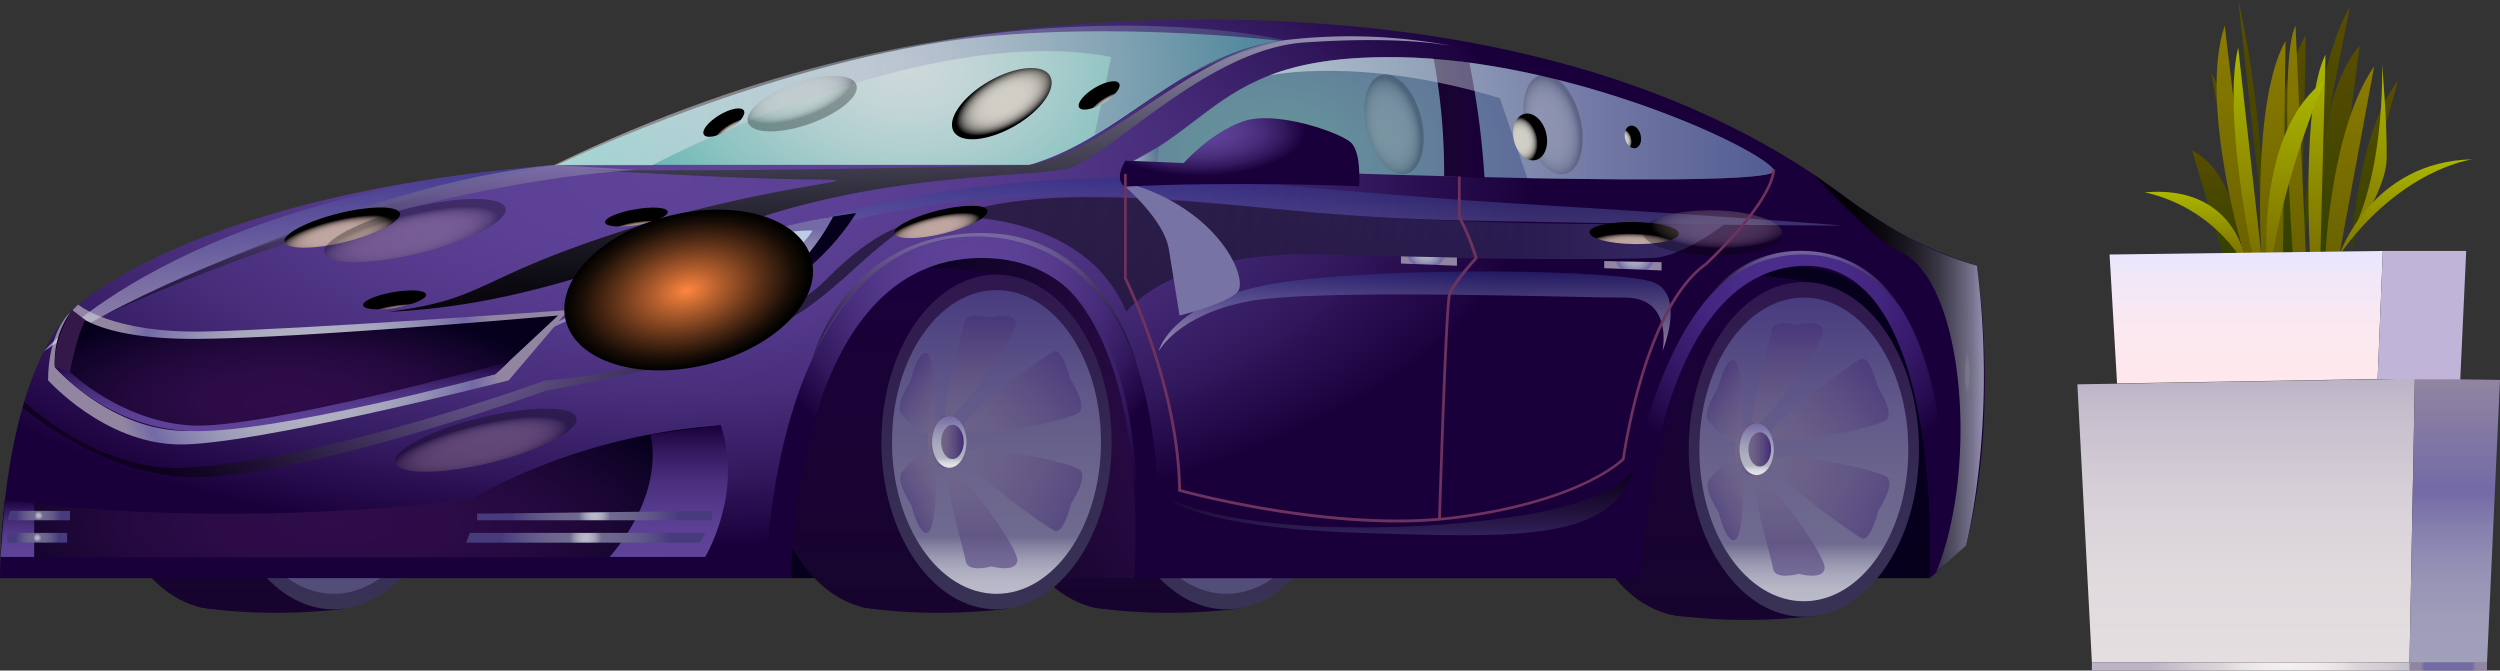 <svg xmlns="http://www.w3.org/2000/svg" xmlns:xlink="http://www.w3.org/1999/xlink" viewBox="0 0 454.89 122.01"><rect x="0" y="0" width="454.89" height="122.01" fill="#333333" stroke="none"/><defs><style>.cls-1{isolation:isolate;}.cls-100,.cls-101,.cls-102,.cls-103,.cls-104,.cls-105,.cls-106,.cls-107,.cls-108,.cls-109,.cls-11,.cls-110,.cls-111,.cls-112,.cls-113,.cls-114,.cls-115,.cls-116,.cls-117,.cls-16,.cls-17,.cls-18,.cls-19,.cls-2,.cls-20,.cls-21,.cls-22,.cls-23,.cls-24,.cls-25,.cls-29,.cls-30,.cls-31,.cls-32,.cls-33,.cls-34,.cls-37,.cls-38,.cls-39,.cls-40,.cls-41,.cls-42,.cls-43,.cls-44,.cls-45,.cls-46,.cls-47,.cls-48,.cls-49,.cls-50,.cls-51,.cls-52,.cls-53,.cls-54,.cls-55,.cls-56,.cls-57,.cls-58,.cls-59,.cls-6,.cls-60,.cls-61,.cls-62,.cls-63,.cls-64,.cls-65,.cls-66,.cls-67,.cls-68,.cls-69,.cls-7,.cls-70,.cls-71,.cls-72,.cls-73,.cls-74,.cls-75,.cls-76,.cls-77,.cls-78,.cls-79,.cls-80,.cls-81,.cls-82,.cls-83,.cls-84,.cls-85,.cls-87,.cls-88,.cls-91,.cls-92,.cls-93,.cls-94,.cls-96,.cls-97,.cls-98,.cls-99{fill-rule:evenodd;}.cls-2{fill:url(#Безымянный_градиент_255);}.cls-3{fill:url(#Безымянный_градиент_255-2);}.cls-4{fill:url(#Безымянный_градиент_213);}.cls-5{fill:url(#Безымянный_градиент_218);}.cls-6{fill:url(#Безымянный_градиент_229);}.cls-7{fill:url(#Безымянный_градиент_255-3);}.cls-8{fill:url(#Безымянный_градиент_255-4);}.cls-9{fill:url(#Безымянный_градиент_213-2);}.cls-10{fill:url(#Безымянный_градиент_218-2);}.cls-11{fill:url(#Безымянный_градиент_255-5);}.cls-12{fill:url(#Безымянный_градиент_255-6);}.cls-13{fill:url(#Безымянный_градиент_213-3);}.cls-14{fill:url(#Безымянный_градиент_285);}.cls-15,.cls-41,.cls-43,.cls-54,.cls-63,.cls-64,.cls-65,.cls-67,.cls-89{mix-blend-mode:multiply;}.cls-15,.cls-41,.cls-43,.cls-54,.cls-55,.cls-57,.cls-58,.cls-59,.cls-60,.cls-61,.cls-63,.cls-64,.cls-65{opacity:0.5;}.cls-16{fill:url(#Безымянный_градиент_92);}.cls-17{fill:url(#Безымянный_градиент_92-2);}.cls-18{fill:url(#Безымянный_градиент_92-3);}.cls-19{fill:url(#Безымянный_градиент_92-4);}.cls-20{fill:url(#Безымянный_градиент_92-5);}.cls-21{fill:url(#Безымянный_градиент_92-6);}.cls-22{fill:url(#Безымянный_градиент_92-7);}.cls-23{fill:url(#Безымянный_градиент_102);}.cls-24{fill:url(#Безымянный_градиент_92-8);}.cls-25{fill:url(#Безымянный_градиент_255-7);}.cls-26{fill:url(#Безымянный_градиент_255-8);}.cls-27{fill:url(#Безымянный_градиент_213-4);}.cls-28{fill:url(#Безымянный_градиент_285-2);}.cls-29{fill:url(#Безымянный_градиент_92-9);}.cls-30{fill:url(#Безымянный_градиент_92-10);}.cls-31{fill:url(#Безымянный_градиент_92-11);}.cls-32{fill:url(#Безымянный_градиент_92-12);}.cls-33{fill:url(#Безымянный_градиент_92-13);}.cls-34{fill:url(#Безымянный_градиент_92-14);}.cls-35{fill:url(#Безымянный_градиент_92-15);}.cls-36{fill:url(#Безымянный_градиент_102-2);}.cls-37{fill:url(#Безымянный_градиент_92-16);}.cls-38{fill:url(#Безымянный_градиент_270);}.cls-39{fill:url(#Безымянный_градиент_74);}.cls-40{fill:url(#Безымянный_градиент_127);}.cls-41{fill:url(#Безымянный_градиент_233);}.cls-42{fill:url(#Безымянный_градиент_60);}.cls-43{fill:url(#Безымянный_градиент_233-2);}.cls-44{fill:url(#Безымянный_градиент_234);}.cls-45{fill:url(#Безымянный_градиент_64);}.cls-46{fill:url(#Безымянный_градиент_62);}.cls-47{fill:url(#Безымянный_градиент_241);}.cls-48{fill:url(#Безымянный_градиент_243);}.cls-49{fill:url(#Безымянный_градиент_234-2);}.cls-50{fill:#34184a;}.cls-51{fill:url(#Безымянный_градиент_234-3);}.cls-52{fill:url(#Безымянный_градиент_244);}.cls-53{fill:url(#Безымянный_градиент_244-2);}.cls-54{fill:url(#Безымянный_градиент_233-3);}.cls-55,.cls-56,.cls-57,.cls-58,.cls-59,.cls-60,.cls-61,.cls-68,.cls-69,.cls-70,.cls-71,.cls-72,.cls-73,.cls-74,.cls-75,.cls-76,.cls-77,.cls-78,.cls-79,.cls-80,.cls-81,.cls-82,.cls-83,.cls-84,.cls-85,.cls-86,.cls-96{mix-blend-mode:screen;}.cls-55{fill:url(#Безымянный_градиент_250);}.cls-56,.cls-96{opacity:0.91;}.cls-56{fill:url(#Безымянный_градиент_260);}.cls-57{fill:url(#Безымянный_градиент_260-2);}.cls-58{fill:url(#Безымянный_градиент_266);}.cls-59{fill:url(#Безымянный_градиент_260-3);}.cls-60{fill:url(#Безымянный_градиент_260-4);}.cls-61{fill:url(#Безымянный_градиент_268);}.cls-62{fill:url(#Безымянный_градиент_255-9);}.cls-63{fill:url(#Безымянный_градиент_124);}.cls-64{fill:url(#Безымянный_градиент_124-2);}.cls-65{fill:url(#Безымянный_градиент_124-3);}.cls-66{fill:url(#Безымянный_градиент_270-2);}.cls-67{fill:#7773a4;}.cls-68,.cls-69{opacity:0.2;}.cls-68{fill:url(#Безымянный_градиент_159);}.cls-69{fill:url(#Безымянный_градиент_159-2);}.cls-70{fill:url(#Безымянный_градиент_159-3);}.cls-71{fill:url(#Безымянный_градиент_159-4);}.cls-72{fill:url(#Безымянный_градиент_159-5);}.cls-73{fill:url(#Безымянный_градиент_159-6);}.cls-74{fill:url(#Безымянный_градиент_159-7);}.cls-75,.cls-79,.cls-81,.cls-85{opacity:0.3;}.cls-75{fill:url(#Безымянный_градиент_159-8);}.cls-76{fill:url(#Безымянный_градиент_279);}.cls-77{fill:url(#Безымянный_градиент_279-2);}.cls-78{fill:url(#Безымянный_градиент_279-3);}.cls-79{fill:url(#Безымянный_градиент_279-4);}.cls-80{fill:url(#Безымянный_градиент_279-5);}.cls-81{fill:url(#Безымянный_градиент_279-6);}.cls-82{fill:url(#Безымянный_градиент_279-7);}.cls-83{fill:url(#Безымянный_градиент_279-8);}.cls-84{fill:url(#Безымянный_градиент_279-9);}.cls-85{fill:url(#Безымянный_градиент_279-10);}.cls-86{fill:url(#Безымянный_градиент_162);}.cls-87{fill:url(#Безымянный_градиент_60-2);}.cls-88{fill:url(#Безымянный_градиент_60-3);}.cls-90{fill:#6d325d;}.cls-91{fill:url(#Безымянный_градиент_286);}.cls-92{fill:url(#Безымянный_градиент_286-2);}.cls-93{fill:url(#Безымянный_градиент_244-3);}.cls-94{fill:url(#Безымянный_градиент_286-3);}.cls-95{fill:url(#Безымянный_градиент_286-4);}.cls-96{fill:url(#Безымянный_градиент_287);}.cls-97{fill:url(#Безымянный_градиент_429);}.cls-98{fill:url(#Безымянный_градиент_499);}.cls-99{fill:url(#Безымянный_градиент_437);}.cls-100{fill:url(#Безымянный_градиент_501);}.cls-101{fill:url(#Безымянный_градиент_659);}.cls-102{fill:url(#Безымянный_градиент_659-2);}.cls-103{fill:url(#Безымянный_градиент_659-3);}.cls-104{fill:url(#Безымянный_градиент_659-4);}.cls-105{fill:url(#Безымянный_градиент_659-5);}.cls-106{fill:url(#Безымянный_градиент_659-6);}.cls-107{fill:url(#Безымянный_градиент_659-7);}.cls-108{fill:url(#Безымянный_градиент_347);}.cls-109{fill:url(#Безымянный_градиент_347-2);}.cls-110{fill:url(#Безымянный_градиент_347-3);}.cls-111{fill:url(#Безымянный_градиент_347-4);}.cls-112{fill:url(#Безымянный_градиент_2);}.cls-113{fill:url(#Безымянный_градиент_2-2);}.cls-114{fill:url(#Безымянный_градиент_2-3);}.cls-115{fill:url(#Безымянный_градиент_2-4);}.cls-116{fill:url(#Безымянный_градиент_2-5);}.cls-117{fill:url(#Безымянный_градиент_2-6);}.cls-118{fill:url(#Безымянный_градиент_516);}.cls-119{fill:#c0b4d8;}</style><linearGradient id="Безымянный_градиент_255" x1="232.47" y1="467.05" x2="232.47" y2="404.29" gradientUnits="userSpaceOnUse"><stop offset="0.02" stop-color="#17042e"/><stop offset="0.7" stop-color="#190236"/><stop offset="1" stop-color="#1a003b"/></linearGradient><linearGradient id="Безымянный_градиент_255-2" x1="202.2" y1="110.87" x2="202.2" y2="49.98" xlink:href="#Безымянный_градиент_255"/><linearGradient id="Безымянный_градиент_213" x1="223.16" y1="110.87" x2="223.16" y2="49.98" gradientUnits="userSpaceOnUse"><stop offset="0.02" stop-color="#383255"/><stop offset="0.43" stop-color="#352a53"/><stop offset="1" stop-color="#2f174d"/></linearGradient><linearGradient id="Безымянный_градиент_218" x1="223.16" y1="108.05" x2="223.16" y2="52.79" gradientUnits="userSpaceOnUse"><stop offset="0" stop-color="#534d79"/><stop offset="0.48" stop-color="#50487a"/><stop offset="1" stop-color="#473b7e"/></linearGradient><radialGradient id="Безымянный_градиент_229" cx="263.26" cy="427.59" r="81.33" gradientUnits="userSpaceOnUse"><stop offset="0" stop-color="#2f0c4a"/><stop offset="0.31" stop-color="#2c0b46"/><stop offset="0.6" stop-color="#21083b"/><stop offset="0.87" stop-color="#100328"/><stop offset="1" stop-color="#06001d"/></radialGradient><linearGradient id="Безымянный_градиент_255-3" x1="70.06" y1="467.05" x2="70.06" y2="404.29" xlink:href="#Безымянный_градиент_255"/><linearGradient id="Безымянный_градиент_255-4" x1="39.79" y1="110.87" x2="39.79" y2="49.98" xlink:href="#Безымянный_градиент_255"/><linearGradient id="Безымянный_градиент_213-2" x1="60.74" y1="110.87" x2="60.74" y2="49.98" xlink:href="#Безымянный_градиент_213"/><linearGradient id="Безымянный_градиент_218-2" x1="60.74" y1="108.05" x2="60.74" y2="52.79" xlink:href="#Безымянный_градиент_218"/><linearGradient id="Безымянный_градиент_255-5" x1="190.64" y1="467.05" x2="190.64" y2="404.29" xlink:href="#Безымянный_градиент_255"/><linearGradient id="Безымянный_градиент_255-6" x1="160.37" y1="110.87" x2="160.37" y2="49.98" xlink:href="#Безымянный_градиент_255"/><linearGradient id="Безымянный_градиент_213-3" x1="181.32" y1="110.87" x2="181.32" y2="49.98" xlink:href="#Безымянный_градиент_213"/><linearGradient id="Безымянный_градиент_285" x1="181.32" y1="108.05" x2="181.32" y2="52.79" gradientUnits="userSpaceOnUse"><stop offset="0" stop-color="#babbca"/><stop offset="0.04" stop-color="#b7b7c7"/><stop offset="0.08" stop-color="#acacbf"/><stop offset="0.12" stop-color="#9b9ab2"/><stop offset="0.16" stop-color="#83809f"/><stop offset="0.19" stop-color="#6f6a8f"/><stop offset="0.41" stop-color="#6b658d"/><stop offset="0.67" stop-color="#5f5788"/><stop offset="0.96" stop-color="#4b3f80"/><stop offset="1" stop-color="#473b7e"/></linearGradient><linearGradient id="Безымянный_градиент_92" x1="199.49" y1="431.62" x2="199.49" y2="413.03" gradientUnits="userSpaceOnUse"><stop offset="0.02" stop-color="#726686"/><stop offset="0.26" stop-color="#6c5e84"/><stop offset="0.62" stop-color="#5a497d"/><stop offset="1" stop-color="#422c74"/></linearGradient><linearGradient id="Безымянный_градиент_92-2" x1="237.76" y1="283.89" x2="237.76" y2="275.19" gradientTransform="translate(-171.37 493.39) rotate(-60)" xlink:href="#Безымянный_градиент_92"/><linearGradient id="Безымянный_градиент_92-3" x1="373.99" y1="242.88" x2="373.99" y2="234.17" gradientTransform="translate(170.15 888.22) rotate(-120)" xlink:href="#Безымянный_градиент_92"/><linearGradient id="Безымянный_градиент_92-4" x1="483.3" y1="349.26" x2="483.3" y2="330.67" gradientTransform="translate(683.05 789.66) rotate(180)" xlink:href="#Безымянный_градиент_92"/><linearGradient id="Безымянный_градиент_92-5" x1="449.81" y1="498.9" x2="449.81" y2="476.78" gradientTransform="translate(854.43 296.28) rotate(120)" xlink:href="#Безымянный_градиент_92"/><linearGradient id="Безымянный_градиент_92-6" x1="304.61" y1="540.26" x2="304.61" y2="518.13" gradientTransform="translate(512.9 -98.56) rotate(60)" xlink:href="#Безымянный_градиент_92"/><linearGradient id="Безымянный_градиент_92-7" x1="189.91" y1="435.99" x2="196.16" y2="435.99" xlink:href="#Безымянный_градиент_92"/><linearGradient id="Безымянный_градиент_102" x1="193.82" y1="440.69" x2="193.82" y2="431.29" gradientUnits="userSpaceOnUse"><stop offset="0" stop-color="#e3e4e9"/><stop offset="0.06" stop-color="#dfe1e6"/><stop offset="0.11" stop-color="#d4d6de"/><stop offset="0.15" stop-color="#c2c4cf"/><stop offset="0.19" stop-color="#b1b4c2"/><stop offset="0.36" stop-color="#adafc0"/><stop offset="0.56" stop-color="#a1a1bb"/><stop offset="0.78" stop-color="#8d89b2"/><stop offset="1" stop-color="#736aa6"/></linearGradient><linearGradient id="Безымянный_градиент_92-8" x1="192.32" y1="436.01" x2="196.45" y2="436.01" xlink:href="#Безымянный_градиент_92"/><linearGradient id="Безымянный_градиент_255-7" x1="337.54" y1="468.39" x2="337.54" y2="405.63" xlink:href="#Безымянный_градиент_255"/><linearGradient id="Безымянный_градиент_255-8" x1="307.27" y1="112.22" x2="307.27" y2="51.32" xlink:href="#Безымянный_градиент_255"/><linearGradient id="Безымянный_градиент_213-4" x1="328.22" y1="112.22" x2="328.22" y2="51.32" xlink:href="#Безымянный_градиент_213"/><linearGradient id="Безымянный_градиент_285-2" x1="328.22" y1="109.4" x2="328.22" y2="54.14" xlink:href="#Безымянный_градиент_285"/><linearGradient id="Безымянный_градиент_92-9" x1="346.39" y1="432.96" x2="346.39" y2="414.37" xlink:href="#Безымянный_градиент_92"/><linearGradient id="Безымянный_градиент_92-10" x1="310.05" y1="411.79" x2="310.05" y2="403.08" gradientTransform="translate(-171.37 493.39) rotate(-60)" xlink:href="#Безымянный_градиент_92"/><linearGradient id="Безымянный_градиент_92-11" x1="299.37" y1="369.43" x2="299.37" y2="360.72" gradientTransform="translate(170.15 888.22) rotate(-120)" xlink:href="#Безымянный_градиент_92"/><linearGradient id="Безымянный_градиент_92-12" x1="336.4" y1="347.91" x2="336.4" y2="329.32" gradientTransform="translate(683.05 789.66) rotate(180)" xlink:href="#Безымянный_градиент_92"/><linearGradient id="Безымянный_градиент_92-13" x1="377.52" y1="371.01" x2="377.52" y2="348.88" gradientTransform="translate(854.43 296.28) rotate(120)" xlink:href="#Безымянный_градиент_92"/><linearGradient id="Безымянный_градиент_92-14" x1="379.22" y1="413.71" x2="379.22" y2="391.58" gradientTransform="translate(512.9 -98.56) rotate(60)" xlink:href="#Безымянный_градиент_92"/><linearGradient id="Безымянный_градиент_92-15" x1="315.72" y1="81.74" x2="321.97" y2="81.74" xlink:href="#Безымянный_градиент_92"/><linearGradient id="Безымянный_градиент_102-2" x1="319.63" y1="86.45" x2="319.63" y2="77.04" xlink:href="#Безымянный_градиент_102"/><linearGradient id="Безымянный_градиент_92-16" x1="339.22" y1="437.36" x2="343.35" y2="437.36" xlink:href="#Безымянный_градиент_92"/><radialGradient id="Безымянный_градиент_270" cx="141.36" cy="389.8" r="158.73" gradientTransform="translate(0 224.69) scale(1 0.42)" gradientUnits="userSpaceOnUse"><stop offset="0" stop-color="#5e4399"/><stop offset="0.22" stop-color="#5b4095"/><stop offset="0.42" stop-color="#53388a"/><stop offset="0.62" stop-color="#452b77"/><stop offset="0.81" stop-color="#32185d"/><stop offset="1" stop-color="#1a003b"/></radialGradient><radialGradient id="Безымянный_градиент_74" cx="186.24" cy="366.81" r="61.61" gradientTransform="translate(0 126.19) scale(1 0.66)" gradientUnits="userSpaceOnUse"><stop offset="0" stop-color="#cdd9db"/><stop offset="0.15" stop-color="#c5d6d8"/><stop offset="0.37" stop-color="#b0cfcf"/><stop offset="0.65" stop-color="#8cc3c1"/><stop offset="0.97" stop-color="#5cb2ae"/><stop offset="1" stop-color="#57b0ac"/></radialGradient><radialGradient id="Безымянный_градиент_127" cx="251.24" cy="382.34" r="59.96" gradientTransform="translate(0 131.53) scale(1 0.66)" gradientUnits="userSpaceOnUse"><stop offset="0" stop-color="#67959b"/><stop offset="0.25" stop-color="#658d9b"/><stop offset="0.62" stop-color="#607899"/><stop offset="1" stop-color="#5a5c98"/></radialGradient><linearGradient id="Безымянный_градиент_233" x1="231.5" y1="422.33" x2="231.5" y2="387.95" gradientUnits="userSpaceOnUse"><stop offset="0" stop-color="#fff"/><stop offset="0.99" stop-color="#2c338b"/></linearGradient><radialGradient id="Безымянный_градиент_60" cx="77.16" cy="423.77" r="34.67" gradientUnits="userSpaceOnUse"><stop offset="0" stop-color="#b3b6c3"/><stop offset="0.21" stop-color="#b0b2c2"/><stop offset="0.41" stop-color="#a7a7bd"/><stop offset="0.59" stop-color="#9795b6"/><stop offset="0.77" stop-color="#817bac"/><stop offset="0.87" stop-color="#736aa6"/><stop offset="1" stop-color="#9185a2"/></radialGradient><linearGradient id="Безымянный_градиент_233-2" x1="75.87" y1="419.48" x2="75.87" y2="385.59" xlink:href="#Безымянный_градиент_233"/><radialGradient id="Безымянный_градиент_234" cx="148.5" cy="408.74" r="28.96" gradientTransform="translate(0 269.3) scale(1 0.34)" xlink:href="#Безымянный_градиент_229"/><linearGradient id="Безымянный_градиент_64" x1="149.41" y1="412.32" x2="149.41" y2="395.04" gradientUnits="userSpaceOnUse"><stop offset="0" stop-color="#b3b6c3"/><stop offset="0.21" stop-color="#b0b2c2"/><stop offset="0.41" stop-color="#a7a7bd"/><stop offset="0.59" stop-color="#9795b6"/><stop offset="0.77" stop-color="#817bac"/><stop offset="0.87" stop-color="#736aa6"/></linearGradient><radialGradient id="Безымянный_градиент_62" cx="144.31" cy="402.64" r="17.74" gradientUnits="userSpaceOnUse"><stop offset="0" stop-color="#f5ffff"/><stop offset="0.27" stop-color="#f1fcfd"/><stop offset="0.51" stop-color="#e6f2f8"/><stop offset="0.75" stop-color="#d4e2f0"/><stop offset="0.97" stop-color="#bbcce4"/></radialGradient><radialGradient id="Безымянный_градиент_241" cx="198.02" cy="404.09" r="40.14" gradientTransform="matrix(1, 0, 0, 1, 0, 0)" xlink:href="#Безымянный_градиент_270"/><radialGradient id="Безымянный_градиент_243" cx="346.83" cy="406.49" r="37.2" gradientUnits="userSpaceOnUse"><stop offset="0" stop-color="#4b2d8d"/><stop offset="0.23" stop-color="#492b89"/><stop offset="0.45" stop-color="#42257e"/><stop offset="0.66" stop-color="#371a6b"/><stop offset="0.87" stop-color="#270c51"/><stop offset="1" stop-color="#1a003b"/></radialGradient><radialGradient id="Безымянный_градиент_234-2" cx="73.01" cy="428.93" r="50.38" gradientTransform="translate(0 282.61) scale(1 0.34)" xlink:href="#Безымянный_градиент_229"/><radialGradient id="Безымянный_градиент_234-3" cx="81.66" cy="451.41" r="72.38" gradientTransform="translate(0 297.42) scale(1 0.34)" xlink:href="#Безымянный_градиент_229"/><linearGradient id="Безымянный_градиент_244" x1="142.79" y1="456.93" x2="142.79" y2="432.96" gradientTransform="matrix(1, 0, 0, 1, 0, 0)" xlink:href="#Безымянный_градиент_270"/><linearGradient id="Безымянный_градиент_244-2" x1="72.35" y1="434.04" x2="72.35" y2="421.42" gradientTransform="matrix(1, 0, 0, 1, 0, 0)" xlink:href="#Безымянный_градиент_270"/><linearGradient id="Безымянный_градиент_233-3" x1="278.49" y1="419.48" x2="278.49" y2="404.99" xlink:href="#Безымянный_градиент_233"/><linearGradient id="Безымянный_градиент_250" x1="276.35" y1="452.98" x2="276.35" y2="440.41" gradientUnits="userSpaceOnUse"><stop offset="0.01" stop-color="#484279"/><stop offset="0.12" stop-color="#3c3764"/><stop offset="0.39" stop-color="#221f39"/><stop offset="0.64" stop-color="#0f0e1a"/><stop offset="0.84" stop-color="#040407"/><stop offset="0.99"/></linearGradient><linearGradient id="Безымянный_градиент_260" x1="188.3" y1="412.34" x2="188.3" y2="362.17" gradientUnits="userSpaceOnUse"><stop offset="0.01"/><stop offset="0.12" stop-color="#060607"/><stop offset="0.28" stop-color="#16161a"/><stop offset="0.46" stop-color="#313039"/><stop offset="0.67" stop-color="#565465"/><stop offset="0.89" stop-color="#85839c"/><stop offset="0.99" stop-color="#9d9ab8"/></linearGradient><linearGradient id="Безымянный_градиент_260-2" x1="88.43" y1="413.03" x2="88.43" y2="385.65" xlink:href="#Безымянный_градиент_260"/><linearGradient id="Безымянный_градиент_266" x1="193.82" y1="401.9" x2="334.75" y2="401.9" gradientUnits="userSpaceOnUse"><stop offset="0.01"/><stop offset="0.14" stop-color="#040407"/><stop offset="0.31" stop-color="#0f0e1a"/><stop offset="0.52" stop-color="#212039"/><stop offset="0.75" stop-color="#3a3865"/><stop offset="0.99" stop-color="#59559a"/></linearGradient><linearGradient id="Безымянный_градиент_260-3" x1="198.49" y1="422.33" x2="198.49" y2="397.99" xlink:href="#Безымянный_градиент_260"/><linearGradient id="Безымянный_градиент_260-4" x1="349.4" y1="412.23" x2="349.4" y2="401.26" xlink:href="#Безымянный_градиент_260"/><radialGradient id="Безымянный_градиент_268" cx="105.92" cy="419.42" r="59.35" gradientUnits="userSpaceOnUse"><stop offset="0.01" stop-color="#9d9ab8"/><stop offset="0.11" stop-color="#85839c"/><stop offset="0.33" stop-color="#565465"/><stop offset="0.54" stop-color="#313039"/><stop offset="0.72" stop-color="#16161a"/><stop offset="0.88" stop-color="#060607"/><stop offset="0.99"/></radialGradient><linearGradient id="Безымянный_градиент_255-9" x1="281.91" y1="376.95" x2="291.21" y2="376.95" xlink:href="#Безымянный_градиент_255"/><linearGradient id="Безымянный_градиент_124" x1="121.89" y1="372.95" x2="254.72" y2="372.95" gradientUnits="userSpaceOnUse"><stop offset="0" stop-color="#fff"/><stop offset="0.99" stop-color="#4d5e8b"/></linearGradient><linearGradient id="Безымянный_градиент_124-2" x1="204.95" y1="28.44" x2="210.83" y2="28.44" xlink:href="#Безымянный_градиент_124"/><linearGradient id="Безымянный_градиент_124-3" x1="251.96" y1="377.1" x2="343.89" y2="377.1" xlink:href="#Безымянный_градиент_124"/><radialGradient id="Безымянный_градиент_270-2" cx="239.37" cy="380.86" r="19.18" gradientTransform="translate(0 219.53) scale(1 0.42)" xlink:href="#Безымянный_градиент_270"/><radialGradient id="Безымянный_градиент_159" cx="238.91" cy="323.58" r="6.44" gradientTransform="matrix(0.77, -0.19, 0.34, 1.4, 9.34, -28.96)" gradientUnits="userSpaceOnUse"><stop offset="0.01" stop-color="#d2cfc7"/><stop offset="0.39" stop-color="#d0cdc5"/><stop offset="0.52" stop-color="#c9c6bf"/><stop offset="0.62" stop-color="#bebbb4"/><stop offset="0.7" stop-color="#adaaa4"/><stop offset="0.77" stop-color="#97948f"/><stop offset="0.83" stop-color="#7b7a75"/><stop offset="0.88" stop-color="#5b5a56"/><stop offset="0.93" stop-color="#353533"/><stop offset="0.97" stop-color="#0c0c0c"/><stop offset="0.99"/></radialGradient><radialGradient id="Безымянный_градиент_159-2" cx="203.3" cy="318.77" r="6.44" xlink:href="#Безымянный_градиент_159"/><radialGradient id="Безымянный_градиент_159-3" cx="259.52" cy="324.21" r="3" gradientTransform="matrix(0.97, -0.24, 0.34, 1.4, -64.09, -10.56)" xlink:href="#Безымянный_градиент_159"/><radialGradient id="Безымянный_градиент_159-4" cx="277.67" cy="327.32" r="1.46" gradientTransform="matrix(0.97, -0.24, 0.34, 1.4, -64.09, -10.56)" xlink:href="#Безымянный_градиент_159"/><radialGradient id="Безымянный_градиент_159-5" cx="315.3" cy="245.3" r="1.59" gradientTransform="matrix(0.52, 0.86, -2.28, 1.38, 549.84, -230.03)" xlink:href="#Безымянный_градиент_159"/><radialGradient id="Безымянный_градиент_159-6" cx="346.35" cy="222.41" r="1.59" gradientTransform="matrix(0.52, 0.86, -2.28, 1.38, 549.84, -230.03)" xlink:href="#Безымянный_градиент_159"/><radialGradient id="Безымянный_градиент_159-7" cx="329.31" cy="231.27" r="3.8" gradientTransform="matrix(0.62, 1.07, -2.31, 1.33, 534.08, -286.04)" xlink:href="#Безымянный_градиент_159"/><radialGradient id="Безымянный_градиент_159-8" cx="347.08" cy="230.17" r="3.92" gradientTransform="matrix(0.33, 0.94, -2.52, 0.88, 631.92, -155.66)" xlink:href="#Безымянный_градиент_159"/><radialGradient id="Безымянный_градиент_279" cx="443.71" cy="247.75" r="4.48" gradientTransform="matrix(0.14, 0.58, -2.34, 0.58, 599.8, -2.69)" gradientUnits="userSpaceOnUse"><stop offset="0.01" stop-color="#c0a7a2"/><stop offset="0.39" stop-color="#bea5a0"/><stop offset="0.53" stop-color="#b79f9b"/><stop offset="0.63" stop-color="#ac9591"/><stop offset="0.71" stop-color="#9b8682"/><stop offset="0.78" stop-color="#857370"/><stop offset="0.84" stop-color="#695c59"/><stop offset="0.9" stop-color="#49403e"/><stop offset="0.94" stop-color="#25201f"/><stop offset="0.99"/></radialGradient><radialGradient id="Безымянный_градиент_279-2" cx="447.14" cy="234.11" r="2.4" gradientTransform="matrix(0.1, 0.59, -2.37, 0.42, 646.78, 35.28)" xlink:href="#Безымянный_градиент_279"/><radialGradient id="Безымянный_градиент_279-3" cx="459.33" cy="253.17" r="2.4" gradientTransform="matrix(0.1, 0.59, -2.37, 0.42, 646.78, 35.28)" xlink:href="#Безымянный_градиент_279"/><radialGradient id="Безымянный_градиент_279-4" cx="449.91" cy="242.46" r="7.05" xlink:href="#Безымянный_градиент_279"/><radialGradient id="Безымянный_градиент_279-5" cx="485.76" cy="203.73" r="3.61" xlink:href="#Безымянный_градиент_279"/><radialGradient id="Безымянный_градиент_279-6" cx="517.18" cy="241.04" r="7.05" xlink:href="#Безымянный_градиент_279"/><radialGradient id="Безымянный_градиент_279-7" cx="585.9" cy="128.36" r="3.37" gradientTransform="matrix(-0.01, 0.6, -2.41, -0.04, 633.37, 53.65)" xlink:href="#Безымянный_градиент_279"/><radialGradient id="Безымянный_градиент_279-8" cx="467.02" cy="30.56" r="0.96" gradientTransform="matrix(-0.59, 0.07, -0.28, -2.39, 663.85, 452.84)" xlink:href="#Безымянный_градиент_279"/><radialGradient id="Безымянный_градиент_279-9" cx="438.53" cy="22.61" r="2.16" gradientTransform="translate(641.44 477.93) rotate(180) scale(0.6 2.41)" xlink:href="#Безымянный_градиент_279"/><radialGradient id="Безымянный_градиент_279-10" cx="518.93" cy="122.39" r="5.3" gradientTransform="matrix(-0.01, 0.78, -2.41, -0.04, 634.18, -3.13)" xlink:href="#Безымянный_градиент_279"/><radialGradient id="Безымянный_градиент_162" cx="160.28" cy="398.94" r="13.95" gradientTransform="matrix(1.65, 0, 0, 1, -118.42, 9.44)" gradientUnits="userSpaceOnUse"><stop offset="0" stop-color="#ff8640"/><stop offset="0.24" stop-color="#ba622f"/><stop offset="0.61" stop-color="#572e16"/><stop offset="0.86" stop-color="#180d06"/><stop offset="0.99"/></radialGradient><radialGradient id="Безымянный_градиент_60-2" cx="259.07" cy="408.44" r="5.29" gradientTransform="translate(80.73 -211.45) scale(0.69 0.63)" xlink:href="#Безымянный_градиент_60"/><radialGradient id="Безымянный_градиент_60-3" cx="296.12" cy="409.79" r="5.29" gradientTransform="translate(87.2 -211.45) scale(0.71 0.63)" xlink:href="#Безымянный_градиент_60"/><radialGradient id="Безымянный_градиент_286" cx="108.2" cy="93.81" r="15.14" xlink:href="#Безымянный_градиент_285"/><radialGradient id="Безымянный_градиент_286-2" cx="106.58" cy="97.85" r="15.39" xlink:href="#Безымянный_градиент_285"/><linearGradient id="Безымянный_градиент_244-3" x1="3.15" y1="101.34" x2="3.15" y2="90.88" gradientTransform="matrix(1, 0, 0, 1, 0, 0)" xlink:href="#Безымянный_градиент_270"/><radialGradient id="Безымянный_градиент_286-3" cx="7.04" cy="93.81" r="4.07" xlink:href="#Безымянный_градиент_285"/><radialGradient id="Безымянный_градиент_286-4" cx="6.79" cy="97.85" r="3.9" xlink:href="#Безымянный_градиент_285"/><linearGradient id="Безымянный_градиент_287" x1="350.94" y1="423.49" x2="382.07" y2="423.49" gradientUnits="userSpaceOnUse"><stop offset="0.01"/><stop offset="0.25" stop-color="#020203"/><stop offset="0.4" stop-color="#0a090b"/><stop offset="0.52" stop-color="#16161a"/><stop offset="0.63" stop-color="#28272e"/><stop offset="0.74" stop-color="#3e3d49"/><stop offset="0.83" stop-color="#5a596a"/><stop offset="0.92" stop-color="#7b7990"/><stop offset="0.99" stop-color="#9d9ab8"/></linearGradient><linearGradient id="Безымянный_градиент_429" x1="408.69" y1="120.54" x2="408.69" y2="68.9" gradientUnits="userSpaceOnUse"><stop offset="0" stop-color="#e4dee0"/><stop offset="0.32" stop-color="#e0dade"/><stop offset="0.61" stop-color="#d6cfd7"/><stop offset="0.9" stop-color="#c4bdcc"/><stop offset="1" stop-color="#bbb4c6"/></linearGradient><linearGradient id="Безымянный_градиент_499" x1="446.66" y1="120.54" x2="446.66" y2="68.9" gradientUnits="userSpaceOnUse"><stop offset="0" stop-color="#a1a0ba"/><stop offset="0.17" stop-color="#9e9cb9"/><stop offset="0.33" stop-color="#9591b5"/><stop offset="0.48" stop-color="#857fae"/><stop offset="0.6" stop-color="#736aa6"/><stop offset="1" stop-color="#9185a2"/></linearGradient><radialGradient id="Безымянный_градиент_437" cx="416.58" cy="121.27" r="25.43" gradientUnits="userSpaceOnUse"><stop offset="0" stop-color="#f3f0f1"/><stop offset="0.19" stop-color="#f0ecee"/><stop offset="0.37" stop-color="#e6e1e5"/><stop offset="0.49" stop-color="#dbd5da"/><stop offset="0.69" stop-color="#d2ccd4"/><stop offset="1" stop-color="#bbb4c6"/></radialGradient><radialGradient id="Безымянный_градиент_501" cx="445.48" cy="121.27" r="5.01" gradientUnits="userSpaceOnUse"><stop offset="0.87" stop-color="#736aa6"/><stop offset="1" stop-color="#9185a2"/></radialGradient><linearGradient id="Безымянный_градиент_659" x1="430.92" y1="401.93" x2="430.92" y2="355.59" gradientUnits="userSpaceOnUse"><stop offset="0" stop-color="#334100"/><stop offset="1" stop-color="#594d00"/></linearGradient><linearGradient id="Безымянный_градиент_659-2" x1="437.81" y1="401.93" x2="437.81" y2="361.9" xlink:href="#Безымянный_градиент_659"/><linearGradient id="Безымянный_градиент_659-3" x1="446.76" y1="401.93" x2="446.76" y2="363.88" xlink:href="#Безымянный_градиент_659"/><linearGradient id="Безымянный_градиент_659-4" x1="428.01" y1="401.93" x2="428.01" y2="368.81" xlink:href="#Безымянный_градиент_659"/><linearGradient id="Безымянный_градиент_659-5" x1="453.08" y1="401.93" x2="453.08" y2="370.24" xlink:href="#Безымянный_градиент_659"/><linearGradient id="Безымянный_градиент_659-6" x1="444.23" y1="401.93" x2="444.23" y2="356.85" xlink:href="#Безымянный_градиент_659"/><linearGradient id="Безымянный_градиент_659-7" x1="424.15" y1="401.93" x2="424.15" y2="382.91" xlink:href="#Безымянный_градиент_659"/><linearGradient id="Безымянный_градиент_347" x1="427.67" y1="401.93" x2="427.67" y2="360.26" gradientUnits="userSpaceOnUse"><stop offset="0" stop-color="#6a6200"/><stop offset="1" stop-color="#8b7c00"/></linearGradient><linearGradient id="Безымянный_градиент_347-2" x1="434.63" y1="401.93" x2="434.63" y2="363.04" xlink:href="#Безымянный_градиент_347"/><linearGradient id="Безымянный_градиент_347-3" x1="448.66" y1="401.93" x2="448.66" y2="367.68" xlink:href="#Безымянный_градиент_347"/><linearGradient id="Безымянный_градиент_347-4" x1="438.96" y1="401.93" x2="438.96" y2="360.26" xlink:href="#Безымянный_градиент_347"/><linearGradient id="Безымянный_градиент_2" x1="442.68" y1="401.93" x2="442.68" y2="365.53" gradientUnits="userSpaceOnUse"><stop offset="0" stop-color="#7c7100"/><stop offset="1" stop-color="#acb800"/></linearGradient><linearGradient id="Безымянный_градиент_2-2" x1="451.06" y1="401.93" x2="451.06" y2="367.23" xlink:href="#Безымянный_градиент_2"/><linearGradient id="Безымянный_градиент_2-3" x1="420.38" y1="401.93" x2="420.38" y2="390.49" xlink:href="#Безымянный_градиент_2"/><linearGradient id="Безымянный_градиент_2-4" x1="458.88" y1="401.93" x2="458.88" y2="384.58" xlink:href="#Безымянный_градиент_2"/><linearGradient id="Безымянный_градиент_2-5" x1="430.02" y1="401.93" x2="430.02" y2="364.24" xlink:href="#Безымянный_градиент_2"/><linearGradient id="Безымянный_градиент_2-6" x1="438.78" y1="401.93" x2="438.78" y2="370.24" xlink:href="#Безымянный_градиент_2"/><linearGradient id="Безымянный_градиент_516" x1="408.71" y1="69.76" x2="408.71" y2="45.66" gradientUnits="userSpaceOnUse"><stop offset="0" stop-color="#ffe8ed"/><stop offset="0.43" stop-color="#fbe8f0"/><stop offset="0.83" stop-color="#f0e7f9"/><stop offset="1" stop-color="#e9e6ff"/></linearGradient></defs><g class="cls-1"><g id="objects"><path class="cls-2" d="M219.46,466s11,2.2,26.79.37V405.88s-15.95-3.84-27.55.42Z" transform="translate(-21.09 -355.59)"/><ellipse class="cls-3" cx="202.2" cy="80.42" rx="20.95" ry="30.45"/><ellipse class="cls-4" cx="223.16" cy="80.42" rx="20.95" ry="30.45"/><ellipse class="cls-5" cx="223.16" cy="80.42" rx="19.01" ry="27.63"/><path class="cls-6" d="M165,460.79H372.19s8-51.58-17.43-58.83-158.19-15.59-187.91,8S165,460.79,165,460.79Z" transform="translate(-21.09 -355.59)"/><path class="cls-7" d="M57,466s11,2.2,26.8.37V405.88s-16-3.84-27.56.42Z" transform="translate(-21.09 -355.59)"/><ellipse class="cls-8" cx="39.79" cy="80.42" rx="20.95" ry="30.45"/><ellipse class="cls-9" cx="60.74" cy="80.42" rx="20.95" ry="30.45"/><ellipse class="cls-10" cx="60.74" cy="80.42" rx="19.01" ry="27.63"/><path class="cls-11" d="M177.62,466s11,2.2,26.8.37V405.88s-16-3.84-27.56.42Z" transform="translate(-21.09 -355.59)"/><ellipse class="cls-12" cx="160.37" cy="80.42" rx="20.95" ry="30.45"/><ellipse class="cls-13" cx="181.32" cy="80.42" rx="20.95" ry="30.45"/><ellipse class="cls-14" cx="181.32" cy="80.42" rx="19.01" ry="27.63"/><g class="cls-15"><path class="cls-16" d="M205.94,414.38c-.34-2.25-4.71-1-4.71-1s-4.37-1.24-4.71,1-4.91,17.24-3,17.24S206.27,416.64,205.94,414.38Z" transform="translate(-21.09 -355.59)"/><path class="cls-17" d="M189.78,419.85c-1.61-.74-3,5-3,5s-3,4.49-1.7,6,4.72,5.3,5.66,3.11S191.39,420.59,189.78,419.85Z" transform="translate(-21.09 -355.59)"/><path class="cls-18" d="M185.2,441.48c-1.27,1.52,1.71,6,1.71,6s1.39,5.73,3,5,1.88-11.94,1-14.13S186.48,440,185.2,441.48Z" transform="translate(-21.09 -355.59)"/><path class="cls-19" d="M196.79,457.64c.33,2.26,4.71,1,4.71,1s4.37,1.24,4.7-1-10.59-17.23-12.46-17.23S196.45,455.39,196.79,457.64Z" transform="translate(-21.09 -355.59)"/><path class="cls-20" d="M213,452.18c1.61.73,3-5,3-5s3-4.49,1.7-6-20.22-5.3-21.16-3.11S211.34,451.44,213,452.18Z" transform="translate(-21.09 -355.59)"/><path class="cls-21" d="M217.52,430.55c1.28-1.52-1.7-6-1.7-6s-1.39-5.74-3-5-17.39,11.94-16.46,14.12S216.24,432.07,217.52,430.55Z" transform="translate(-21.09 -355.59)"/></g><path class="cls-22" d="M196.16,436c0,2.6-1.4,4.7-3.13,4.7s-3.12-2.1-3.12-4.7,1.4-4.7,3.12-4.7S196.16,433.4,196.16,436Z" transform="translate(-21.09 -355.59)"/><path class="cls-23" d="M196.94,436c0,2.6-1.4,4.7-3.12,4.7s-3.13-2.1-3.13-4.7,1.4-4.7,3.13-4.7S196.94,433.4,196.94,436Z" transform="translate(-21.09 -355.59)"/><path class="cls-24" d="M196.45,436c0,1.72-.92,3.12-2.06,3.12s-2.07-1.4-2.07-3.12.92-3.11,2.07-3.11S196.45,434.3,196.45,436Z" transform="translate(-21.09 -355.59)"/><path class="cls-25" d="M324.52,467.29s11,2.21,26.8.37V407.22s-16-3.84-27.56.42Z" transform="translate(-21.09 -355.59)"/><ellipse class="cls-26" cx="307.27" cy="81.77" rx="20.95" ry="30.45"/><ellipse class="cls-27" cx="328.22" cy="81.77" rx="20.95" ry="30.45"/><ellipse class="cls-28" cx="328.22" cy="81.77" rx="19.01" ry="27.63"/><g class="cls-15"><path class="cls-29" d="M352.84,415.73c-.34-2.26-4.71-1-4.71-1s-4.37-1.24-4.71,1-4.91,17.23-3,17.23S353.17,418,352.84,415.73Z" transform="translate(-21.09 -355.59)"/><path class="cls-30" d="M336.68,421.19c-1.61-.73-3,5-3,5s-3,4.49-1.71,6,4.72,5.3,5.66,3.11S338.29,421.93,336.68,421.19Z" transform="translate(-21.09 -355.59)"/><path class="cls-31" d="M332.1,442.82c-1.27,1.52,1.71,6,1.71,6s1.39,5.74,3,5,1.88-11.94.95-14.12S333.38,441.3,332.1,442.82Z" transform="translate(-21.09 -355.59)"/><path class="cls-32" d="M343.69,459c.33,2.25,4.71,1,4.71,1s4.37,1.24,4.7-1-10.59-17.24-12.46-17.24S343.36,456.73,343.69,459Z" transform="translate(-21.09 -355.59)"/><path class="cls-33" d="M359.85,453.52c1.61.74,3-5,3-5s3-4.49,1.7-6-20.22-5.3-21.16-3.11S358.24,452.78,359.85,453.52Z" transform="translate(-21.09 -355.59)"/><path class="cls-34" d="M364.42,431.89c1.28-1.52-1.7-6-1.7-6s-1.39-5.73-3-5S342.33,432.82,343.26,435,363.14,433.41,364.42,431.89Z" transform="translate(-21.09 -355.59)"/></g><ellipse class="cls-35" cx="318.84" cy="81.74" rx="3.12" ry="4.7"/><ellipse class="cls-36" cx="319.63" cy="81.74" rx="3.12" ry="4.7"/><path class="cls-37" d="M343.35,437.36c0,1.72-.92,3.11-2.06,3.11s-2.07-1.39-2.07-3.11.92-3.12,2.07-3.12S343.35,435.64,343.35,437.36Z" transform="translate(-21.09 -355.59)"/><path class="cls-38" d="M21.09,460.79S20.88,425.91,34.23,412c0,0,20.88-21.13,88.4-26.42,0,0,49-20.67,82.67-24.47s106.24-6,154.36,32.49a79,79,0,0,0,21.13,10.33s4.33,26.93-2,50.95l-6.61,5.9s5.69-54.75-22.73-56.6c-26.7-1.73-30,56.6-30,56.6h-92s5-60.53-29.23-59.29C163.65,402.74,165,460.79,165,460.79Z" transform="translate(-21.09 -355.59)"/><path class="cls-39" d="M122.63,385.59h85.81C225.12,380.72,235,366,253.86,363c0,0-36.49-4.38-65.05.84C153.77,370.27,122.63,385.59,122.63,385.59Z" transform="translate(-21.09 -355.59)"/><path class="cls-40" d="M299,388h0c-33.29-.65-72.89-2.39-72.89-2.39,10.92-5.37,15.51-12.26,25.92-16.28,5.55-2.16,12.75-3.48,23.45-3.34,30.73.42,65.24,16.12,68.42,20.51C345.18,388.37,323.83,388.47,299,388Z" transform="translate(-21.09 -355.59)"/><path class="cls-41" d="M106.59,422.33s52.24-27.17,91-30.23,46.73,2.72,91.16,3.63,67.61.9,67.61.9-15.93-1.36-60.58-4.08-64.74-7.48-101.88-2.26C153.14,396,106.59,422.33,106.59,422.33Z" transform="translate(-21.09 -355.59)"/><path class="cls-42" d="M113.65,424.8,124.51,412s-48.87,3.55-66.05,3.91S35.32,411,35.32,411l-2,2s-3.43,3.47-3.49,11.77c0,0,10.17,11.44,23.7,11.69S113.65,424.8,113.65,424.8Z" transform="translate(-21.09 -355.59)"/><path class="cls-43" d="M122.63,385.59s-57.39,9.92-93.53,33.89C29.1,419.48,53.71,390.74,122.63,385.59Z" transform="translate(-21.09 -355.59)"/><path class="cls-44" d="M124.51,413s25-15,52.35-18.64c0,0-8.82,15.16-23.3,16.46C134.77,412.52,124.51,413,124.51,413Z" transform="translate(-21.09 -355.59)"/><path class="cls-45" d="M172.68,395s-5.85,12.07-16.05,14.94-30.49,2.29-30.49,2.29S149.51,398.55,172.68,395Z" transform="translate(-21.09 -355.59)"/><path class="cls-46" d="M144.46,403.4s13.43-4.9,21-3.76c0,0-9.79,11.14-30,12.68l6.76-.34s19.48-3.64,26.74-14.41c0,0-3.38-.48-15.06,2.22Z" transform="translate(-21.09 -355.59)"/><path class="cls-47" d="M165,460.79l-4.48-.45s.46-61.71,39-61.71,32,62.16,32,62.16h-4.05s6.88-58.26-27.75-58.26S165,460.79,165,460.79Z" transform="translate(-21.09 -355.59)"/><path class="cls-48" d="M315.52,460.79s3.87-59.53,33.34-59.53c31,0,26,57.18,26,57.18l-2.63,2.35S375.12,401.9,348.3,404c-27.62,2.17-28.82,56.79-28.82,56.79Z" transform="translate(-21.09 -355.59)"/><path class="cls-49" d="M34.23,412s3.42,5.25,22.05,5.25S122.63,413,122.63,413l-11.39,10.64S72.16,432.9,57,433.94s-25.93-11.61-25.93-11.61A15.35,15.35,0,0,1,34.23,412Z" transform="translate(-21.09 -355.59)"/><path class="cls-50" d="M33.53,424.8s1.13-7.07,3.06-11L34.23,412s-3.35,4.84-3.18,10.32Z" transform="translate(-21.09 -355.59)"/><path class="cls-51" d="M22,446.47s34.78,5.86,84.59,0A109,109,0,0,1,152.22,433s3.34,12.64-2.81,24H21.18S21.46,450.57,22,446.47Z" transform="translate(-21.09 -355.59)"/><path class="cls-52" d="M139.43,434.64s3.11,9.94-7.41,22.29h17.39s7-11.67,2.81-24Z" transform="translate(-21.09 -355.59)"/><path class="cls-53" d="M113.65,421.42S68.56,433.82,55.76,433s-21.94-9.76-21.94-9.76l-2.77-.87S40.11,433.17,55.19,434s56.05-10.33,56.05-10.33Z" transform="translate(-21.09 -355.59)"/><path class="cls-54" d="M231.92,419.48s2.33-9.66,22.8-12.57,61-2.2,67.1,0,1.77,12.57,1.77,12.57,2.09-9.81-6.92-9.75S260.6,408,248,410.46,231.92,419.48,231.92,419.48Z" transform="translate(-21.09 -355.59)"/><path class="cls-55" d="M234.07,446.47s4.85,5.1,34.54,6.08,46.1,1.46,50-12.14c0,0-1.62,6.24-22.71,9.29S247,452.32,234.07,446.47Z" transform="translate(-21.09 -355.59)"/><path class="cls-56" d="M91.63,412.34c26.8-1.2,46.36-10.72,70.16-17.95s45.73-6.54,53.21-8.07,25.39-21.76,43.41-23,26,.57,26.56.57a99.19,99.19,0,0,0-31.11-.86c-15.73,2.33-31,19.89-45.42,22.57,0,0-51.7,1.41-81.39.84,0,0,26.91,1.67,41.45,1.8s-6.37.46-33.91,9.3S109.88,410,91.63,412.34Z" transform="translate(-21.09 -355.59)"/><path class="cls-57" d="M39.89,413s46.36-24.14,82-27.38l15.08.9S94.5,387.94,39.89,413Z" transform="translate(-21.09 -355.59)"/><path class="cls-58" d="M327.56,396.38s-39.42.45-67.12-2.1-50.52-5.13-66.62.76c0,0,24.56-1.23,32.22,17.3,0,0,8.05-11.53,37.22-10.44s53.05.88,58.56.63,12.93-6.06,12.93-6.06Z" transform="translate(-21.09 -355.59)"/><path class="cls-59" d="M169,420.69s8.09-22.56,30.52-22.06S228,422.33,228,422.33s-5.31-24.8-29-24.34C174.5,398.47,169,420.69,169,420.69Z" transform="translate(-21.09 -355.59)"/><path class="cls-60" d="M331.46,410.28a22.8,22.8,0,0,1,17.85-8.38c11.82,0,18,10.33,18,10.33s-5.67-11-18.48-11A20.65,20.65,0,0,0,331.46,410.28Z" transform="translate(-21.09 -355.59)"/><path class="cls-61" d="M120.68,426.6S148.28,422,160.5,416s16.29-13.15,26.14-19.61c0,0-5.64.34-15.16,10s-34.89,17.37-51.19,18.42c0,0-39.08,14.33-65.44,15.89-15.89.95-29.34-12-29.34-12l-.31,1s14.56,12.66,31.08,12.71C76.82,442.49,120.68,426.6,120.68,426.6Z" transform="translate(-21.09 -355.59)"/><path class="cls-62" d="M281.91,366a114,114,0,0,1,1.95,21.66l7.35.33a152.83,152.83,0,0,0-2.77-21Z" transform="translate(-21.09 -355.59)"/><path class="cls-63" d="M139.79,385.65s49.29-26.34,83.5-19.69l-3.08,14.29,11.7-7.72s8-6,22.81-9.63c0,0-57.17-14.08-132.83,22.75Z" transform="translate(-21.09 -355.59)"/><polygon class="cls-64" points="210.41 30.23 210.83 26.64 204.96 30 210.41 30.23"/><path class="cls-65" d="M299,388h0l-5-14.54c-25.45-7.77-42-4.13-42-4.13,5.55-2.16,12.75-3.48,23.45-3.34,30.73.42,65.24,16.12,68.42,20.51C345.18,388.37,323.83,388.47,299,388Z" transform="translate(-21.09 -355.59)"/><path class="cls-66" d="M225.84,384.82l10.64.43s4.78-5.47,10.77-7.57,17.55,2,19.59,3.79,1.54,8,1.54,8-23.69-.95-42.54.09C225.84,389.58,223.62,388.62,225.84,384.82Z" transform="translate(-21.09 -355.59)"/><path class="cls-67" d="M225.84,389.58s7.07,6,7.93,11.36S235.71,413,235.71,413s8.47-2.09,10.54-4.28-2.93-14.2-18.23-19.28Z" transform="translate(-21.09 -355.59)"/><path class="cls-68" d="M308.6,377c1.23,5,0,9.54-2.71,10.21s-5.92-2.82-7.15-7.79,0-9.54,2.72-10.21S307.38,372,308.6,377Z" transform="translate(-21.09 -355.59)"/><path class="cls-69" d="M279.68,377c1.22,5,0,9.54-2.72,10.21s-5.92-2.82-7.14-7.79,0-9.54,2.71-10.21S278.45,372,279.68,377Z" transform="translate(-21.09 -355.59)"/><path class="cls-70" d="M302.42,379.79c.57,2.32-.27,4.52-1.89,4.92s-3.38-1.17-3.95-3.48.28-4.52,1.89-4.92S301.85,377.47,302.42,379.79Z" transform="translate(-21.09 -355.59)"/><path class="cls-71" d="M319.61,380.16c.28,1.12-.13,2.19-.91,2.38s-1.64-.56-1.91-1.68.13-2.2.91-2.39S319.34,379,319.61,380.16Z" transform="translate(-21.09 -355.59)"/><path class="cls-72" d="M153.62,379.26c-2,1.22-4,1.59-4.46.83s.8-2.34,2.81-3.55,4-1.59,4.46-.84S155.62,378.05,153.62,379.26Z" transform="translate(-21.09 -355.59)"/><path class="cls-73" d="M221.9,374.32c-2,1.21-4,1.58-4.45.83s.8-2.35,2.81-3.56,4-1.58,4.46-.83S223.91,373.11,221.9,374.32Z" transform="translate(-21.09 -355.59)"/><path class="cls-74" d="M205.72,378.51c-4.84,2.79-9.82,3.24-11.11,1s1.58-6.33,6.42-9.12,9.81-3.24,11.11-1S210.56,375.71,205.72,378.51Z" transform="translate(-21.09 -355.59)"/><path class="cls-75" d="M168.34,378.15c-5.45,1.9-10.44,1.78-11.15-.26s3.12-5.24,8.56-7.14,10.44-1.79,11.16.25S173.78,376.24,168.34,378.15Z" transform="translate(-21.09 -355.59)"/><path class="cls-76" d="M84,399.59c-5.79,1.43-10.78,1.42-11.13,0s4.06-3.75,9.85-5.18,10.78-1.42,11.13,0S89.75,398.16,84,399.59Z" transform="translate(-21.09 -355.59)"/><path class="cls-77" d="M137.18,396.5c-3.15.55-5.82.36-6-.42s2.3-1.85,5.45-2.4,5.81-.37,5.95.41S140.32,396,137.18,396.5Z" transform="translate(-21.09 -355.59)"/><path class="cls-78" d="M93.17,411.57c-3.15.55-5.82.36-6-.42s2.31-1.85,5.45-2.4,5.82-.37,6,.41S96.32,411,93.17,411.57Z" transform="translate(-21.09 -355.59)"/><path class="cls-79" d="M97.59,401.62c-9.11,2.24-17,2.23-17.5,0s6.38-5.9,15.49-8.15,16.94-2.23,17.5,0S106.7,399.37,97.59,401.62Z" transform="translate(-21.09 -355.59)"/><path class="cls-80" d="M192.83,398.06c-4.66,1.15-8.67,1.14-9,0s3.26-3,7.92-4.16,8.67-1.15,9,0S197.49,396.91,192.83,398.06Z" transform="translate(-21.09 -355.59)"/><path class="cls-81" d="M110.49,439.75c-9.11,2.24-16.95,2.24-17.5,0s6.38-5.9,15.49-8.14,16.94-2.24,17.5,0S119.6,437.51,110.49,439.75Z" transform="translate(-21.09 -355.59)"/><path class="cls-82" d="M318.41,400c-4.48-.07-8.1-1-8.09-2.14s3.67-1.95,8.15-1.88,8.11,1,8.09,2.14S322.89,400.08,318.41,400Z" transform="translate(-21.09 -355.59)"/><path class="cls-83" d="M378.08,412.55c-.15-1.27,0-2.33.29-2.37s.7,1,.85,2.23,0,2.33-.3,2.37S378.23,413.82,378.08,412.55Z" transform="translate(-21.09 -355.59)"/><path class="cls-84" d="M378.66,423.44c0-2.88.57-5.22,1.29-5.22s1.29,2.34,1.29,5.22-.58,5.21-1.29,5.21S378.66,426.32,378.66,423.44Z" transform="translate(-21.09 -355.59)"/><path class="cls-85" d="M332.64,402.13c-7-.11-12.73-2.06-12.69-4.35s5.78-4,12.83-3.93,12.73,2.06,12.69,4.34S339.69,402.24,332.64,402.13Z" transform="translate(-21.09 -355.59)"/><ellipse class="cls-86" cx="146.37" cy="408.38" rx="23.05" ry="13.95" transform="translate(-114.5 -308.74) rotate(-13.84)"/><polygon class="cls-87" points="254.91 46.65 254.91 47.95 265.1 48.35 265.1 46.86 254.91 46.65"/><polygon class="cls-88" points="291.9 47.5 291.9 48.8 302.33 49.21 302.33 47.71 291.9 47.5"/><g class="cls-89"><path class="cls-90" d="M275.36,450.65c-19.68,0-39.48-5.53-39.72-5.59l-.18-.05v-.19c-.2-18.86-9.75-38.29-9.85-38.48l0-.11v-19h.5v18.92c.55,1.15,9.61,20,9.87,38.46,2.44.66,29.07,7.71,50.57,4.82s29-9.76,29.68-10.44c.24-1.7,4.09-27.72,15.1-35.53.09-.09,11.73-10.9,12.27-17l.5,0c-.56,6.31-12,16.92-12.45,17.37-11.18,7.93-14.9,35-14.94,35.29v.08l-.05.06c-.07.07-7.46,7.62-30,10.65A84.66,84.66,0,0,1,275.36,450.65Z" transform="translate(-21.09 -355.59)"/></g><g class="cls-89"><path class="cls-90" d="M283.26,450.09h-.5c.05-1.59,1.2-39,1.83-41s4.14-5.87,4.78-6.58a39.07,39.07,0,0,0-3-7.32l0-.06V387.7h.5V395a39.78,39.78,0,0,1,3.07,7.5l0,.14-.09.1s-4.15,4.62-4.76,6.5C284.58,410.78,283.67,436.64,283.26,450.09Z" transform="translate(-21.09 -355.59)"/></g><polygon class="cls-91" points="86.81 93.47 129.59 92.95 129.59 94.66 86.81 94.66 86.81 93.47"/><polygon class="cls-92" points="85.5 96.96 128.32 96.96 127.44 98.74 84.83 98.74 85.5 96.96"/><polygon class="cls-93" points="0.91 90.88 0.09 101.34 6.22 101.34 6.22 91.6 0.91 90.88"/><polygon class="cls-94" points="1.91 92.95 12.73 92.95 12.73 94.66 1.34 94.66 1.91 92.95"/><rect class="cls-95" x="1.34" y="96.96" width="10.88" height="1.77"/><path class="cls-96" d="M350.94,387.25s11.34,12.26,15.58,14c12.13,5,14.61,39.73,6.86,58.47l5.42-4.83s5.75-21.78,2-50.95a64.9,64.9,0,0,1-13.45-5.66C360.71,394.48,350.94,387.25,350.94,387.25Z" transform="translate(-21.09 -355.59)"/><polygon class="cls-97" points="380.63 120.54 377.99 69.93 439.4 68.9 438.42 120.54 380.63 120.54"/><polygon class="cls-98" points="439.4 68.9 454.89 69.13 452.53 120.54 438.42 120.54 439.4 68.9"/><polygon class="cls-99" points="380.63 120.54 380.63 122.01 452.51 122.01 452.53 120.54 380.63 120.54"/><polygon class="cls-100" points="438.42 120.54 438.42 122.01 452.51 122.01 452.53 120.54 438.42 120.54"/><path class="cls-101" d="M433.5,401.93s-.51-26.88-5.16-46.34Z" transform="translate(-21.09 -355.59)"/><path class="cls-102" d="M435.57,401.93s-3.21-25.39,5.09-40l-.86,40Z" transform="translate(-21.09 -355.59)"/><path class="cls-103" d="M443.3,401.93s-2.26-27.26,7.16-38.05l-5,38.05Z" transform="translate(-21.09 -355.59)"/><path class="cls-104" d="M432.55,401.93s-3.48-22.69-9.09-33.12C423.46,368.81,426.51,389.51,432.55,401.93Z" transform="translate(-21.09 -355.59)"/><path class="cls-105" d="M448.73,401.93s1.16-22.07,8.7-31.69Z" transform="translate(-21.09 -355.59)"/><path class="cls-106" d="M439.8,401.93s1.6-33.12,8.86-45.08Z" transform="translate(-21.09 -355.59)"/><path class="cls-107" d="M428.34,401.93s.86-13.9-8.39-19l5.61,19Z" transform="translate(-21.09 -355.59)"/><path class="cls-108" d="M429.41,401.93s-8.29-27.66-3.52-41.67l5,41.67Z" transform="translate(-21.09 -355.59)"/><path class="cls-109" d="M432.55,401.93s-1.76-28,4.4-38.89l-.47,38.89Z" transform="translate(-21.09 -355.59)"/><path class="cls-110" d="M444.24,401.53s1.09-22.85,8.84-33.85l-6.32,34.25Z" transform="translate(-21.09 -355.59)"/><path class="cls-111" d="M438.3,401.93s-2.64-35.54.47-41.67l1.89,41.67Z" transform="translate(-21.09 -355.59)"/><path class="cls-112" d="M441.41,401.93s-1.61-27.72,2.82-36.4l-.93,36.4Z" transform="translate(-21.09 -355.59)"/><path class="cls-113" d="M446.76,401.93s8.51-10.62,8.6-17.55-.85-17.15-.85-17.15S455.4,389.89,446.76,401.93Z" transform="translate(-21.09 -355.59)"/><path class="cls-114" d="M429.41,401.93s-2.32-12.74-18.06-11.33a28.14,28.14,0,0,1,17,11.33Z" transform="translate(-21.09 -355.59)"/><path class="cls-115" d="M446.76,401.93s5.77-17,24.24-17.35C471,384.58,458.14,386.12,446.76,401.93Z" transform="translate(-21.09 -355.59)"/><path class="cls-116" d="M430.92,401.93s-5.47-25.79-2.58-37.69l4.21,37.69Z" transform="translate(-21.09 -355.59)"/><path class="cls-117" d="M433.5,401.93s-1.39-22.92,10.61-31.69c0,0-6.83,15.6-9.48,31.69Z" transform="translate(-21.09 -355.59)"/><polygon class="cls-118" points="385.21 69.76 383.85 46.31 433.57 45.66 432.62 68.97 385.21 69.76"/><polygon class="cls-119" points="447.66 69.06 448.74 45.66 433.57 45.66 432.62 68.97 447.66 69.06"/></g></g></svg>